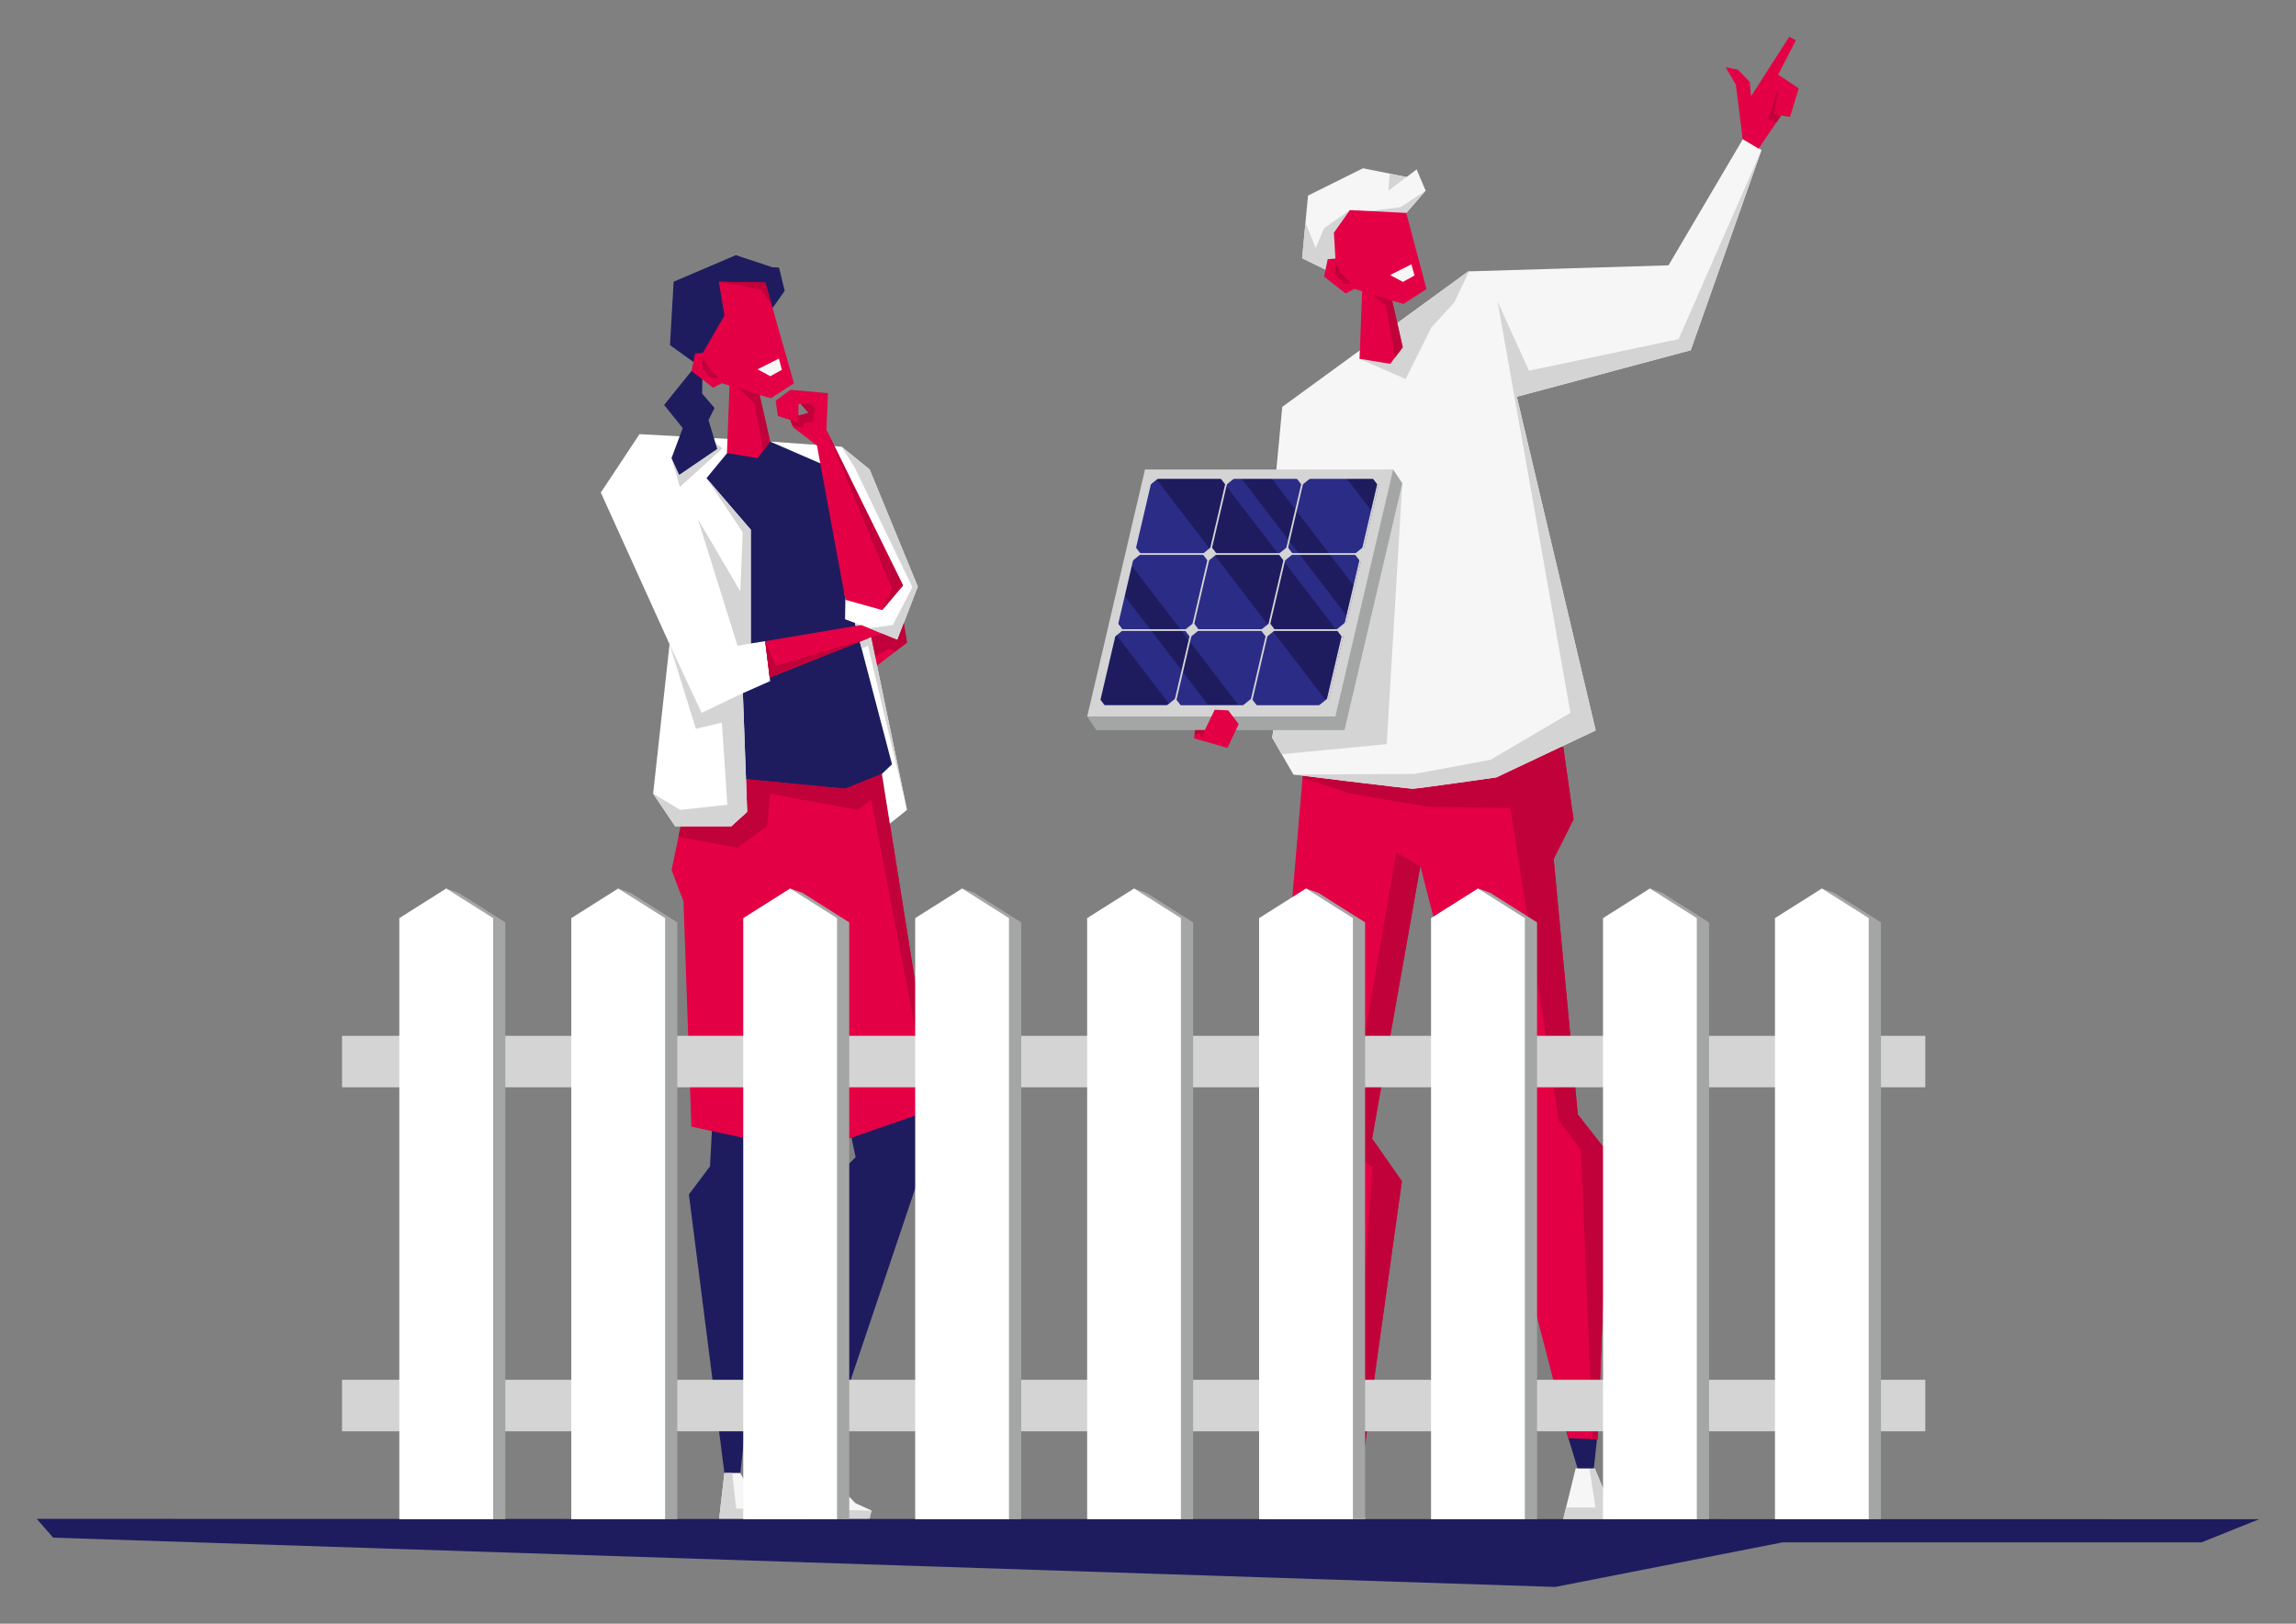 <?xml version="1.0" encoding="UTF-8"?><svg id="uuid-8c041268-50d3-4976-9660-9ab99bba4456" xmlns="http://www.w3.org/2000/svg" xmlns:xlink="http://www.w3.org/1999/xlink" viewBox="0 0 841.89 595.28"><rect x="0" y="0" width="841.89" height="595.28" fill="#808080" stroke="none"/><defs><style>.uuid-cfa1c77c-8085-4cee-b4db-d3f495cc1b4d{fill:none;}.uuid-8b3d8790-6709-462f-9a42-5eecd5fba478{fill:#f6f6f6;}.uuid-9b03b060-3ad8-4d3d-985c-b4c1a0fe8fd6{fill:#fff;}.uuid-570f7a8e-fcfd-4ebb-81ad-4d7d7b1e2fc0{fill:#a4a5a5;}.uuid-65695777-5c76-4665-ad66-38eb83d6200c{fill:#c10139;}.uuid-35e9a240-e12e-467a-8f8e-255bef152ed1{fill:#d4d4d5;}.uuid-5d809454-c5d2-4437-9378-8f58a0e1d283{fill:#e40045;}.uuid-36ce9c6a-9a5e-4551-afaf-ccbef2dd7256{fill:#1e1c5f;}.uuid-9b1e6f47-285c-4a9c-a2c7-ad03b42294fc{fill:#2b2c86;}.uuid-d7e33899-8048-4859-83d8-1b7ab00ce853{clip-path:url(#uuid-2d272095-5426-4e03-8298-3651d743ca62);}.uuid-ab0907ff-cec4-4f95-8993-982836f9de05{clip-path:url(#uuid-15dbf24e-fa87-47c5-82ae-7fb8540af1cb);}.uuid-f3538d75-eeea-4393-8d26-05c963edda29{clip-path:url(#uuid-c96aec72-a52e-4b2a-8051-b644a32d821b);}.uuid-e9d6e7b1-5fde-450a-918a-13002d28720f{clip-path:url(#uuid-8bff61c3-32ff-4948-9364-bf91bdedbf66);}.uuid-33bb4dcd-704b-4548-a677-d17a2af626aa{clip-path:url(#uuid-d34eab37-196d-4ba0-abd0-0744b058a25a);}.uuid-02a331e1-a9cf-4dcd-9e0c-0655900e428d{clip-path:url(#uuid-649cab8b-2e9b-461f-99fa-14b41ececeb7);}.uuid-af352258-9e76-4696-9294-266578f9d469{clip-path:url(#uuid-62b9ff21-0399-4c8e-82c9-e76d949a4305);}.uuid-0e3a2ba3-97c9-4b72-9344-2dc9864c38dc{clip-path:url(#uuid-8444411d-e86d-488e-9fa0-835e89894846);}.uuid-92f534e4-8ad7-4d99-a52c-06c41acce25e{clip-path:url(#uuid-7fa5c27b-c691-4678-be82-6a869001a03d);}</style><clipPath id="uuid-62b9ff21-0399-4c8e-82c9-e76d949a4305"><polygon class="uuid-cfa1c77c-8085-4cee-b4db-d3f495cc1b4d" points="271.46 540.05 265.62 540.05 263.69 556.84 294.95 556.84 296.87 553.39 274.63 545.78 271.46 540.05"/></clipPath><clipPath id="uuid-7fa5c27b-c691-4678-be82-6a869001a03d"><polygon class="uuid-cfa1c77c-8085-4cee-b4db-d3f495cc1b4d" points="302.82 532.92 297.88 529.81 287.29 542.98 309.29 556.84 318.88 556.88 319.71 553.44 312.97 551.22 302.44 539.45 302.82 532.92"/></clipPath><clipPath id="uuid-2d272095-5426-4e03-8298-3651d743ca62"><polygon class="uuid-cfa1c77c-8085-4cee-b4db-d3f495cc1b4d" points="478.66 272.81 466.7 413.26 491.15 529.79 500.51 529.79 514.04 433.03 503.11 417.43 520.8 317.55 575.09 527.28 585.82 527.71 589.98 423.15 578.54 408.58 569.7 314.95 576.98 300.38 573.21 273.85 478.66 272.81"/></clipPath><clipPath id="uuid-15dbf24e-fa87-47c5-82ae-7fb8540af1cb"><polygon class="uuid-cfa1c77c-8085-4cee-b4db-d3f495cc1b4d" points="492.11 538.48 498.42 538.48 500.51 556.84 466.7 556.84 464.62 553.07 488.68 544.74 492.11 538.48"/></clipPath><clipPath id="uuid-649cab8b-2e9b-461f-99fa-14b41ececeb7"><polygon class="uuid-cfa1c77c-8085-4cee-b4db-d3f495cc1b4d" points="577.76 538.34 573.21 556.84 592.46 556.84 584.78 538.38 577.76 538.34"/></clipPath><clipPath id="uuid-c96aec72-a52e-4b2a-8051-b644a32d821b"><path class="uuid-cfa1c77c-8085-4cee-b4db-d3f495cc1b4d" d="M538.39,99.48l-68.21,49.68-8.16,86.75-24.47,25.95,13.35,.74,34.85-17.8s-6.27-61.24-5.75-59.68c.52,1.56-13.53,85.31-13.53,85.31l7.8,13.53s42.14,5.2,43.7,5.2,30.69-4.16,30.69-4.16l36.44-17.21-28.92-122.34,63.77-17.05,25.95-73.4-6.67-4.26-27.43,46.53-73.4,2.22Z"/></clipPath><clipPath id="uuid-d34eab37-196d-4ba0-abd0-0744b058a25a"><path class="uuid-cfa1c77c-8085-4cee-b4db-d3f495cc1b4d" d="M519.46,62.1l-3.7,2.8-15.99-3.21-20.15,10.01-2.16,22.98,12.06,5.87,9.84-18.77s14.14-1.61,14.65-1.95,8.73-9.93,8.73-9.93l-3.29-7.8Z"/></clipPath><clipPath id="uuid-8bff61c3-32ff-4948-9364-bf91bdedbf66"><path class="uuid-cfa1c77c-8085-4cee-b4db-d3f495cc1b4d" d="M638.95,50.96c-.05-1.53-2.47-19.97-2.47-19.97l-3.73-6.38,4.49,.94,4.37,4.49,.45,5.29,14.03-21.86,2.41,1.3-6.49,12.6,7.54,5.03-3.17,10.39-3.26-.49-8.3,12.18-5.88-3.51Z"/></clipPath><clipPath id="uuid-8444411d-e86d-488e-9fa0-835e89894846"><polygon class="uuid-cfa1c77c-8085-4cee-b4db-d3f495cc1b4d" points="486.22 258.34 402.77 258.34 422.2 175.31 505.65 175.31 486.22 258.34"/></clipPath></defs><polygon class="uuid-36ce9c6a-9a5e-4551-afaf-ccbef2dd7256" points="260.35 427.58 252.6 437.9 265.62 540.05 271.46 540.05 284.81 420.53 261.09 413.43 260.35 427.58"/><polygon class="uuid-36ce9c6a-9a5e-4551-afaf-ccbef2dd7256" points="311.56 413.9 313.73 424.24 304.83 433.14 297.74 529.81 302.82 532.92 338.2 427.95 335.6 404.96 311.56 413.9"/><polygon class="uuid-36ce9c6a-9a5e-4551-afaf-ccbef2dd7256" points="255.9 163.34 282.4 161.89 307.82 169.95 329.67 289.16 258.68 294.02 255.9 163.34"/><polygon class="uuid-8b3d8790-6709-462f-9a42-5eecd5fba478" points="271.46 540.05 265.62 540.05 263.69 556.84 294.95 556.84 296.87 553.39 274.63 545.78 271.46 540.05"/><g class="uuid-af352258-9e76-4696-9294-266578f9d469"><polygon class="uuid-35e9a240-e12e-467a-8f8e-255bef152ed1" points="268.5 540.05 269.94 553.09 296.87 553.39 295.46 559.33 260.74 558.8 263.69 540.05 268.5 540.05"/></g><polygon class="uuid-8b3d8790-6709-462f-9a42-5eecd5fba478" points="302.82 532.92 297.88 529.81 287.29 542.98 309.29 556.84 317.98 556.84 319.62 553.81 313.66 551.08 302.44 539.45 302.82 532.92"/><g class="uuid-92f534e4-8ad7-4d99-a52c-06c41acce25e"><polygon class="uuid-35e9a240-e12e-467a-8f8e-255bef152ed1" points="300.31 531.34 294.58 543.14 310.86 553.65 329.44 554 325.08 558.27 306.08 557.62 283.75 543.07 296.24 528.78 300.31 531.34"/></g><polygon class="uuid-36ce9c6a-9a5e-4551-afaf-ccbef2dd7256" points="13.47 556.84 828.42 556.97 807.23 565.45 653.65 565.45 570.25 581.8 19.5 563.73 13.47 556.84"/><path class="uuid-36ce9c6a-9a5e-4551-afaf-ccbef2dd7256" d="M491.15,529.79l1.82,16.52s3.9,1.95,3.9,0,3.64-16.52,3.64-16.52h-9.36Z"/><polygon class="uuid-36ce9c6a-9a5e-4551-afaf-ccbef2dd7256" points="574.12 524.09 580.04 543.44 584 542.27 585.97 524.09 574.12 524.09"/><polygon class="uuid-5d809454-c5d2-4437-9378-8f58a0e1d283" points="478.66 272.81 466.7 413.26 491.15 529.79 500.51 529.79 514.04 433.03 503.11 417.43 520.8 317.55 575.09 527.28 585.82 527.71 589.98 423.15 578.54 408.58 569.7 314.95 576.98 300.38 573.21 273.85 478.66 272.81"/><g class="uuid-d7e33899-8048-4859-83d8-1b7ab00ce853"><polygon class="uuid-65695777-5c76-4665-ad66-38eb83d6200c" points="474.27 283.96 494.46 290.78 523.39 295.78 553.84 296.22 571.58 410.83 579.68 421.55 584.07 528.06 589.14 528.06 597.72 416.87 583.48 403.34 580.26 314.56 586.02 292.12 576.07 271.54 538.32 274.57 474.27 283.96"/><path class="uuid-65695777-5c76-4665-ad66-38eb83d6200c" d="M511.96,312.61l8.84,4.94-9.62,104.82s11.18,13.53,10.92,16.13c-.26,2.6-17.95,91.29-17.95,91.29l-8.32,.78,7.48-102.8-10.08-6.44,18.73-108.72Z"/></g><path class="uuid-8b3d8790-6709-462f-9a42-5eecd5fba478" d="M538.39,99.48l-68.21,49.68-8.16,86.75-24.47,25.95,13.35,.74,34.85-17.8s-6.27-61.24-5.75-59.68c.52,1.56-13.53,85.31-13.53,85.31l7.8,13.53s42.14,5.2,43.7,5.2,30.69-4.16,30.69-4.16l36.44-17.21-28.92-122.34,63.77-17.05,25.95-73.4-6.67-4.26-27.43,46.53-73.4,2.22Z"/><polygon class="uuid-8b3d8790-6709-462f-9a42-5eecd5fba478" points="492.11 538.48 498.42 538.48 500.51 556.84 466.7 556.84 464.62 553.07 488.68 544.74 492.11 538.48"/><g class="uuid-ab0907ff-cec4-4f95-8993-982836f9de05"><polygon class="uuid-35e9a240-e12e-467a-8f8e-255bef152ed1" points="495.31 538.48 493.75 552.74 464.62 553.07 466.15 559.57 503.7 558.98 500.51 538.48 495.31 538.48"/></g><polygon class="uuid-8b3d8790-6709-462f-9a42-5eecd5fba478" points="577.76 538.34 573.21 556.84 592.46 556.84 584.78 538.38 577.76 538.34"/><g class="uuid-02a331e1-a9cf-4dcd-9e0c-0655900e428d"><polygon class="uuid-35e9a240-e12e-467a-8f8e-255bef152ed1" points="582.83 538.48 585.04 552.68 572.43 552.68 571 559.44 596.49 558.66 586.99 538.24 582.83 538.48"/></g><g class="uuid-f3538d75-eeea-4393-8d26-05c963edda29"><polygon class="uuid-35e9a240-e12e-467a-8f8e-255bef152ed1" points="498.52 131.54 515.41 138.96 524.85 120.05 533.28 110.86 540.06 96.52 498.64 128.44 498.52 131.54"/><polygon class="uuid-35e9a240-e12e-467a-8f8e-255bef152ed1" points="645.91 54.99 615.51 124.32 560.65 135.91 549.14 110.6 575.84 261.34 546.55 278.54 518.65 283.73 474.27 283.96 523.39 295.78 560.27 291.89 612.91 270.3 572.5 151.76 632.75 132.11 645.91 54.99"/><polygon class="uuid-35e9a240-e12e-467a-8f8e-255bef152ed1" points="514.19 177.15 508.49 272.81 457.72 277.67 459.6 253.75 496.7 213.58 514.19 177.15"/></g><g><path class="uuid-8b3d8790-6709-462f-9a42-5eecd5fba478" d="M519.46,62.1l-3.7,2.8-15.99-3.21-20.15,10.01-2.16,22.98,12.06,5.87,9.84-18.77s14.14-1.61,14.65-1.95,8.73-9.93,8.73-9.93l-3.29-7.8Z"/><polygon class="uuid-35e9a240-e12e-467a-8f8e-255bef152ed1" points="494.97 77.02 485.52 83.63 482.41 90.96 478.7 81.59 477.47 94.68 486.22 98.94 495.51 91.88 494.97 77.02"/><g class="uuid-33bb4dcd-704b-4548-a677-d17a2af626aa"><polygon class="uuid-35e9a240-e12e-467a-8f8e-255bef152ed1" points="515.77 64.9 509.09 69.91 509.6 63.23 515.77 64.9"/><polygon class="uuid-35e9a240-e12e-467a-8f8e-255bef152ed1" points="522.75 69.91 516.29 78.88 496.59 78.07 513.55 75.94 522.75 69.91"/></g><polygon class="uuid-5d809454-c5d2-4437-9378-8f58a0e1d283" points="514.35 127.32 509.77 133.38 498.52 131.54 499.46 106.79 496.61 105.94 493.42 107.59 485.52 101.42 486.84 95.01 489.67 94.81 489.11 85.32 494.97 77.02 515.64 78.06 523.06 105.96 514.63 111.43 510.48 110.25 514.35 127.32"/><polygon class="uuid-8b3d8790-6709-462f-9a42-5eecd5fba478" points="517.55 96.89 509.72 100.83 514.41 103.35 518.65 101.01 517.55 96.89"/><polygon class="uuid-65695777-5c76-4665-ad66-38eb83d6200c" points="490.2 97.15 491.6 100 495.51 104.08 492.65 103.96 489.53 100.55 489.42 97.35 490.2 97.15"/></g><g class="uuid-e9d6e7b1-5fde-450a-918a-13002d28720f"><path class="uuid-5d809454-c5d2-4437-9378-8f58a0e1d283" d="M638.95,50.96c-.05-1.53-2.47-19.97-2.47-19.97l-3.73-6.38,4.49,.94,4.37,4.49,.45,5.29,14.03-21.86,2.41,1.3-6.49,12.6,7.54,5.03-3.17,10.39-3.26-.49-8.3,12.18-5.88-3.51Z"/><polygon class="uuid-65695777-5c76-4665-ad66-38eb83d6200c" points="656.74 42.72 650.51 41.87 652.01 32.55 648.35 43.74 656.75 46.98 656.74 42.72"/></g><g><g><polygon class="uuid-570f7a8e-fcfd-4ebb-81ad-4d7d7b1e2fc0" points="423.19 177.15 510.84 172.13 514.19 177.15 493 267.68 402 267.68 398.66 262.67 423.19 177.15"/><polygon class="uuid-35e9a240-e12e-467a-8f8e-255bef152ed1" points="419.84 172.13 510.84 172.13 489.65 262.67 398.66 262.67 419.84 172.13"/><polygon class="uuid-9b1e6f47-285c-4a9c-a2c7-ad03b42294fc" points="422.2 175.31 506.12 175.31 486.58 258.78 402.67 258.78 422.2 175.31"/><g class="uuid-0e3a2ba3-97c9-4b72-9344-2dc9864c38dc"><polygon class="uuid-36ce9c6a-9a5e-4551-afaf-ccbef2dd7256" points="498.72 349.47 401.23 222.2 384.21 246.73 469.72 358.36 498.72 349.47"/><polygon class="uuid-36ce9c6a-9a5e-4551-afaf-ccbef2dd7256" points="598.22 252.31 500.74 125.04 477.71 154.44 563.22 266.07 598.22 252.31"/><polygon class="uuid-36ce9c6a-9a5e-4551-afaf-ccbef2dd7256" points="519.71 344.15 412.25 203.85 405.42 209.39 512.88 349.68 519.71 344.15"/><polygon class="uuid-36ce9c6a-9a5e-4551-afaf-ccbef2dd7256" points="552.28 287.7 444.83 147.41 438 152.94 545.45 293.23 552.28 287.7"/><polygon class="uuid-36ce9c6a-9a5e-4551-afaf-ccbef2dd7256" points="425.29 376.78 352.55 281.8 367.98 271.03 440.73 366 425.29 376.78"/><polygon class="uuid-36ce9c6a-9a5e-4551-afaf-ccbef2dd7256" points="534.93 320.47 422.28 173.39 438.16 163.2 550.81 310.27 534.93 320.47"/></g><polygon class="uuid-35e9a240-e12e-467a-8f8e-255bef152ed1" points="402.99 258.78 402.37 258.63 421.91 175.16 422.53 175.3 402.99 258.78"/><polygon class="uuid-35e9a240-e12e-467a-8f8e-255bef152ed1" points="430.87 258.78 430.25 258.63 449.79 175.16 450.41 175.3 430.87 258.78"/><polygon class="uuid-35e9a240-e12e-467a-8f8e-255bef152ed1" points="458.75 258.78 458.13 258.63 477.67 175.16 478.29 175.3 458.75 258.78"/><polygon class="uuid-35e9a240-e12e-467a-8f8e-255bef152ed1" points="486.63 258.78 486.01 258.63 505.55 175.16 506.16 175.3 486.63 258.78"/><g><rect class="uuid-35e9a240-e12e-467a-8f8e-255bef152ed1" x="402.64" y="258.55" width="84.05" height=".64"/><rect class="uuid-35e9a240-e12e-467a-8f8e-255bef152ed1" x="409.17" y="230.67" width="84.05" height=".64"/><rect class="uuid-35e9a240-e12e-467a-8f8e-255bef152ed1" x="415.69" y="202.79" width="84.05" height=".64"/><rect class="uuid-35e9a240-e12e-467a-8f8e-255bef152ed1" x="422.22" y="174.91" width="84.05" height=".64"/></g><polygon class="uuid-35e9a240-e12e-467a-8f8e-255bef152ed1" points="442.96 205.74 440.94 203.11 444.19 200.48 446.21 203.11 442.96 205.74"/><polygon class="uuid-35e9a240-e12e-467a-8f8e-255bef152ed1" points="470.84 205.74 468.82 203.11 472.07 200.48 474.09 203.11 470.84 205.74"/><polygon class="uuid-35e9a240-e12e-467a-8f8e-255bef152ed1" points="498.71 205.74 496.7 203.11 499.95 200.48 501.96 203.11 498.71 205.74"/><polygon class="uuid-35e9a240-e12e-467a-8f8e-255bef152ed1" points="449.48 177.87 447.46 175.23 450.71 172.6 452.73 175.23 449.48 177.87"/><polygon class="uuid-35e9a240-e12e-467a-8f8e-255bef152ed1" points="421.6 177.87 419.58 175.23 422.84 172.6 424.85 175.23 421.6 177.87"/><polygon class="uuid-35e9a240-e12e-467a-8f8e-255bef152ed1" points="477.36 177.87 475.34 175.23 478.59 172.6 480.61 175.23 477.36 177.87"/><polygon class="uuid-35e9a240-e12e-467a-8f8e-255bef152ed1" points="505.24 177.87 503.22 175.23 506.47 172.6 508.49 175.23 505.24 177.87"/><polygon class="uuid-35e9a240-e12e-467a-8f8e-255bef152ed1" points="436.43 233.62 434.41 230.99 437.66 228.36 439.68 230.99 436.43 233.62"/><polygon class="uuid-35e9a240-e12e-467a-8f8e-255bef152ed1" points="464.31 233.62 462.29 230.99 465.54 228.36 467.56 230.99 464.31 233.62"/><polygon class="uuid-35e9a240-e12e-467a-8f8e-255bef152ed1" points="492.06 233.46 490.05 230.83 493.3 228.19 495.31 230.83 492.06 233.46"/><polygon class="uuid-35e9a240-e12e-467a-8f8e-255bef152ed1" points="429.78 261.34 427.76 258.7 431.01 256.07 433.03 258.7 429.78 261.34"/><polygon class="uuid-35e9a240-e12e-467a-8f8e-255bef152ed1" points="457.66 261.34 455.64 258.7 458.89 256.07 460.91 258.7 457.66 261.34"/><polygon class="uuid-35e9a240-e12e-467a-8f8e-255bef152ed1" points="485.54 261.34 483.52 258.7 486.77 256.07 488.79 258.7 485.54 261.34"/><polygon class="uuid-35e9a240-e12e-467a-8f8e-255bef152ed1" points="415.08 205.74 413.06 203.11 416.31 200.48 418.33 203.11 415.08 205.74"/><polygon class="uuid-35e9a240-e12e-467a-8f8e-255bef152ed1" points="408.55 233.62 406.53 230.99 409.79 228.36 411.8 230.99 408.55 233.62"/><polygon class="uuid-35e9a240-e12e-467a-8f8e-255bef152ed1" points="401.9 261.34 399.88 258.7 403.14 256.07 405.15 258.7 401.9 261.34"/></g><polygon class="uuid-5d809454-c5d2-4437-9378-8f58a0e1d283" points="438.19 267.69 437.83 270.69 450.07 274.18 454.21 265.48 450.35 260.42 445.41 260.2 441.77 267.68 438.19 267.69"/><polygon class="uuid-65695777-5c76-4665-ad66-38eb83d6200c" points="438.03 269.07 439.87 269.07 440.66 270.3 441.77 267.68 438.19 267.69 438.03 269.07"/></g><polygon class="uuid-65695777-5c76-4665-ad66-38eb83d6200c" points="502.99 107.9 510.48 110.25 514.35 127.32 511.48 131.13 508.18 111.89 502.99 107.9"/><polygon class="uuid-5d809454-c5d2-4437-9378-8f58a0e1d283" points="253.57 283.73 246.26 318.95 250.62 330.45 253.52 413.05 296.87 422.39 343.02 406.45 323.37 283.73 309.84 289.16 253.57 283.73"/><polygon class="uuid-65695777-5c76-4665-ad66-38eb83d6200c" points="323.37 283.73 309.84 289.16 273.54 285.66 273.65 288.77 260.72 299.78 250.24 299.78 248.79 306.75 270.36 310.8 281.29 302.92 282.4 291.01 314.6 296.92 319.42 293.04 341.36 407.02 343.02 406.45 323.37 283.73"/><polygon class="uuid-9b03b060-3ad8-4d3d-985c-b4c1a0fe8fd6" points="270.73 161.12 259.05 175.31 275.29 194.2 275.29 235.91 280.58 235.07 282.39 249.7 272.39 254.13 273.97 297.64 268.16 302.92 247.56 302.92 239.49 290.96 245.51 236.19 220.31 180.58 234.49 159.17 270.73 161.12"/><polygon class="uuid-9b03b060-3ad8-4d3d-985c-b4c1a0fe8fd6" points="282.4 161.89 308.59 163.76 318.88 172.13 336.53 215.06 329.02 234.52 318.74 230.35 332.57 296.92 326.29 301.95 323.37 283.73 327.08 280.21 313.47 228.36 309.86 227.01 309.98 219.91 306.57 191.84 307.06 172.6 282.4 161.89"/><polygon class="uuid-5d809454-c5d2-4437-9378-8f58a0e1d283" points="280.58 235.07 315.72 229.12 329.02 234.52 331.4 228.36 332.57 235.58 321.58 244.05 319.42 233.62 282.23 248.42 280.58 235.07"/><g><rect class="uuid-35e9a240-e12e-467a-8f8e-255bef152ed1" x="125.42" y="379.75" width="580.54" height="18.87"/><rect class="uuid-35e9a240-e12e-467a-8f8e-255bef152ed1" x="125.42" y="505.86" width="580.54" height="18.87"/><g><polygon class="uuid-570f7a8e-fcfd-4ebb-81ad-4d7d7b1e2fc0" points="689.71 556.95 655.32 556.95 668.03 325.74 672.51 327.3 689.71 338.16 689.71 556.95"/><polygon class="uuid-9b03b060-3ad8-4d3d-985c-b4c1a0fe8fd6" points="685.23 556.95 650.84 556.95 650.84 336.6 668.03 325.74 685.23 336.6 685.23 556.95"/></g><g><polygon class="uuid-570f7a8e-fcfd-4ebb-81ad-4d7d7b1e2fc0" points="626.66 556.95 592.27 556.95 604.98 325.74 609.46 327.3 626.66 338.16 626.66 556.95"/><polygon class="uuid-9b03b060-3ad8-4d3d-985c-b4c1a0fe8fd6" points="622.18 556.95 587.79 556.95 587.79 336.6 604.98 325.74 622.18 336.6 622.18 556.95"/></g><g><polygon class="uuid-570f7a8e-fcfd-4ebb-81ad-4d7d7b1e2fc0" points="563.61 556.95 529.21 556.95 541.93 325.74 546.41 327.3 563.61 338.16 563.61 556.95"/><polygon class="uuid-9b03b060-3ad8-4d3d-985c-b4c1a0fe8fd6" points="559.13 556.95 524.73 556.95 524.73 336.6 541.93 325.74 559.13 336.6 559.13 556.95"/></g><g><polygon class="uuid-570f7a8e-fcfd-4ebb-81ad-4d7d7b1e2fc0" points="500.55 556.95 466.16 556.95 478.88 325.74 483.36 327.3 500.55 338.16 500.55 556.95"/><polygon class="uuid-9b03b060-3ad8-4d3d-985c-b4c1a0fe8fd6" points="496.07 556.95 461.68 556.95 461.68 336.6 478.88 325.74 496.07 336.6 496.07 556.95"/></g><g><polygon class="uuid-570f7a8e-fcfd-4ebb-81ad-4d7d7b1e2fc0" points="437.5 556.95 403.11 556.95 415.83 325.74 420.31 327.3 437.5 338.16 437.5 556.95"/><polygon class="uuid-9b03b060-3ad8-4d3d-985c-b4c1a0fe8fd6" points="433.02 556.95 398.63 556.95 398.63 336.6 415.83 325.74 433.02 336.6 433.02 556.95"/></g><g><polygon class="uuid-570f7a8e-fcfd-4ebb-81ad-4d7d7b1e2fc0" points="374.45 556.95 340.06 556.95 352.78 325.74 357.25 327.3 374.45 338.16 374.45 556.95"/><polygon class="uuid-9b03b060-3ad8-4d3d-985c-b4c1a0fe8fd6" points="369.97 556.95 335.58 556.95 335.58 336.6 352.78 325.74 369.97 336.6 369.97 556.95"/></g><g><polygon class="uuid-570f7a8e-fcfd-4ebb-81ad-4d7d7b1e2fc0" points="311.4 556.95 277.01 556.95 289.72 325.74 294.2 327.3 311.4 338.16 311.4 556.95"/><polygon class="uuid-9b03b060-3ad8-4d3d-985c-b4c1a0fe8fd6" points="306.92 556.95 272.53 556.95 272.53 336.6 289.72 325.74 306.92 336.6 306.92 556.95"/></g><g><polygon class="uuid-570f7a8e-fcfd-4ebb-81ad-4d7d7b1e2fc0" points="248.35 556.95 213.95 556.95 226.67 325.74 231.15 327.3 248.35 338.16 248.35 556.95"/><polygon class="uuid-9b03b060-3ad8-4d3d-985c-b4c1a0fe8fd6" points="243.87 556.95 209.48 556.95 209.48 336.6 226.67 325.74 243.87 336.6 243.87 556.95"/></g><g><polygon class="uuid-570f7a8e-fcfd-4ebb-81ad-4d7d7b1e2fc0" points="185.29 556.95 150.9 556.95 163.62 325.74 168.1 327.3 185.29 338.16 185.29 556.95"/><polygon class="uuid-9b03b060-3ad8-4d3d-985c-b4c1a0fe8fd6" points="180.82 556.95 146.42 556.95 146.42 336.6 163.62 325.74 180.82 336.6 180.82 556.95"/></g></g><polygon class="uuid-35e9a240-e12e-467a-8f8e-255bef152ed1" points="275.29 194.2 275.29 235.91 270.43 236.74 255.9 190.31 271.47 216.82 272.34 195.13 259.05 175.31 275.29 194.2"/><polygon class="uuid-35e9a240-e12e-467a-8f8e-255bef152ed1" points="272.39 254.13 273.97 297.64 268.16 302.92 247.56 302.92 239.49 290.96 249.41 296.9 266.7 295.04 264.7 264.92 255.16 267.19 245.51 236.19 257.26 261.34 272.39 254.13"/><polygon class="uuid-35e9a240-e12e-467a-8f8e-255bef152ed1" points="246.23 167.95 249.32 178.54 264.89 164.36 261.09 161.53 246.23 167.95"/><polygon class="uuid-36ce9c6a-9a5e-4551-afaf-ccbef2dd7256" points="253.57 135.99 243.52 148.46 250.34 156.95 246.23 167.95 249.04 174.1 262.99 164.59 259.79 154.02 262.01 149.58 257.46 144.29 257.58 135.12 253.57 135.99"/><g><path class="uuid-36ce9c6a-9a5e-4551-afaf-ccbef2dd7256" d="M285.65,98.08l-2.36-.08-13.49-4.45-22.8,9.73-1.33,23.24,11.91,8.6,9.84-18.77s14.14-1.61,14.65-1.95,5.66-7.78,5.66-7.78l-2.09-8.54Z"/><polygon class="uuid-5d809454-c5d2-4437-9378-8f58a0e1d283" points="282.4 161.89 277.82 167.95 266.56 166.11 267.51 141.36 264.66 140.5 261.47 142.16 253.57 135.99 254.89 129.58 257.71 129.38 265.63 115.69 263.56 103.28 280.64 103.56 291.11 140.53 282.68 146 278.53 144.82 282.4 161.89"/><polygon class="uuid-8b3d8790-6709-462f-9a42-5eecd5fba478" points="285.6 131.46 277.77 135.4 282.46 137.92 286.7 135.58 285.6 131.46"/><polygon class="uuid-65695777-5c76-4665-ad66-38eb83d6200c" points="258.25 131.71 259.65 134.57 263.56 138.64 260.7 138.53 257.58 135.12 257.46 131.92 258.25 131.71"/><polygon class="uuid-65695777-5c76-4665-ad66-38eb83d6200c" points="270.73 142.12 278.53 144.82 282.4 161.89 279.8 165.33 276.56 147.68 270.73 142.12"/><polygon class="uuid-65695777-5c76-4665-ad66-38eb83d6200c" points="263.56 103.28 279.11 106.16 283 111.89 280.64 103.56 263.56 103.28"/></g><polygon class="uuid-65695777-5c76-4665-ad66-38eb83d6200c" points="319.42 233.62 323.67 232.3 329.02 234.52 331.4 228.36 332.57 235.58 328.42 238.77 325.99 237.79 320.89 240.72 319.42 233.62"/><g><path class="uuid-5d809454-c5d2-4437-9378-8f58a0e1d283" d="M303.03,157.64l.56-13.49-13.76-1.25-5.42,4.03,.83,5.56,4.59,1.52,.98,2.65,8.75,6.67,10.43,56.57,13.49,3.77,7.65-9.04-28.08-57Zm-10.24-5.28v-4.17l.68-.25,3.03,3.45-3.71,.97Z"/><polygon class="uuid-65695777-5c76-4665-ad66-38eb83d6200c" points="289.82 154.02 292.79 154.95 292.79 152.36 296.49 151.38 293.46 147.94 297.05 148.14 298.81 149.48 298.11 154.61 294.64 155.18 294.64 156.81 290.51 155.9 289.82 154.02"/></g><polygon class="uuid-65695777-5c76-4665-ad66-38eb83d6200c" points="303.03 157.64 327.01 215.82 323.46 223.68 331.11 214.64 303.03 157.64"/><polygon class="uuid-35e9a240-e12e-467a-8f8e-255bef152ed1" points="313.47 228.36 315.72 229.12 313.75 229.45 313.47 228.36"/><polygon class="uuid-35e9a240-e12e-467a-8f8e-255bef152ed1" points="315.28 235.27 319.42 233.62 332.57 296.92 318.25 236.74 315.94 237.77 315.28 235.27"/><polygon class="uuid-35e9a240-e12e-467a-8f8e-255bef152ed1" points="308.59 163.76 313.47 171.54 334.54 215.29 327.36 229.12 318.74 230.35 329.02 234.52 336.53 215.06 318.88 172.13 308.59 163.76"/><polygon class="uuid-65695777-5c76-4665-ad66-38eb83d6200c" points="280.58 235.07 284.4 244.07 319.42 233.62 282.23 248.42 280.58 235.07"/></svg>